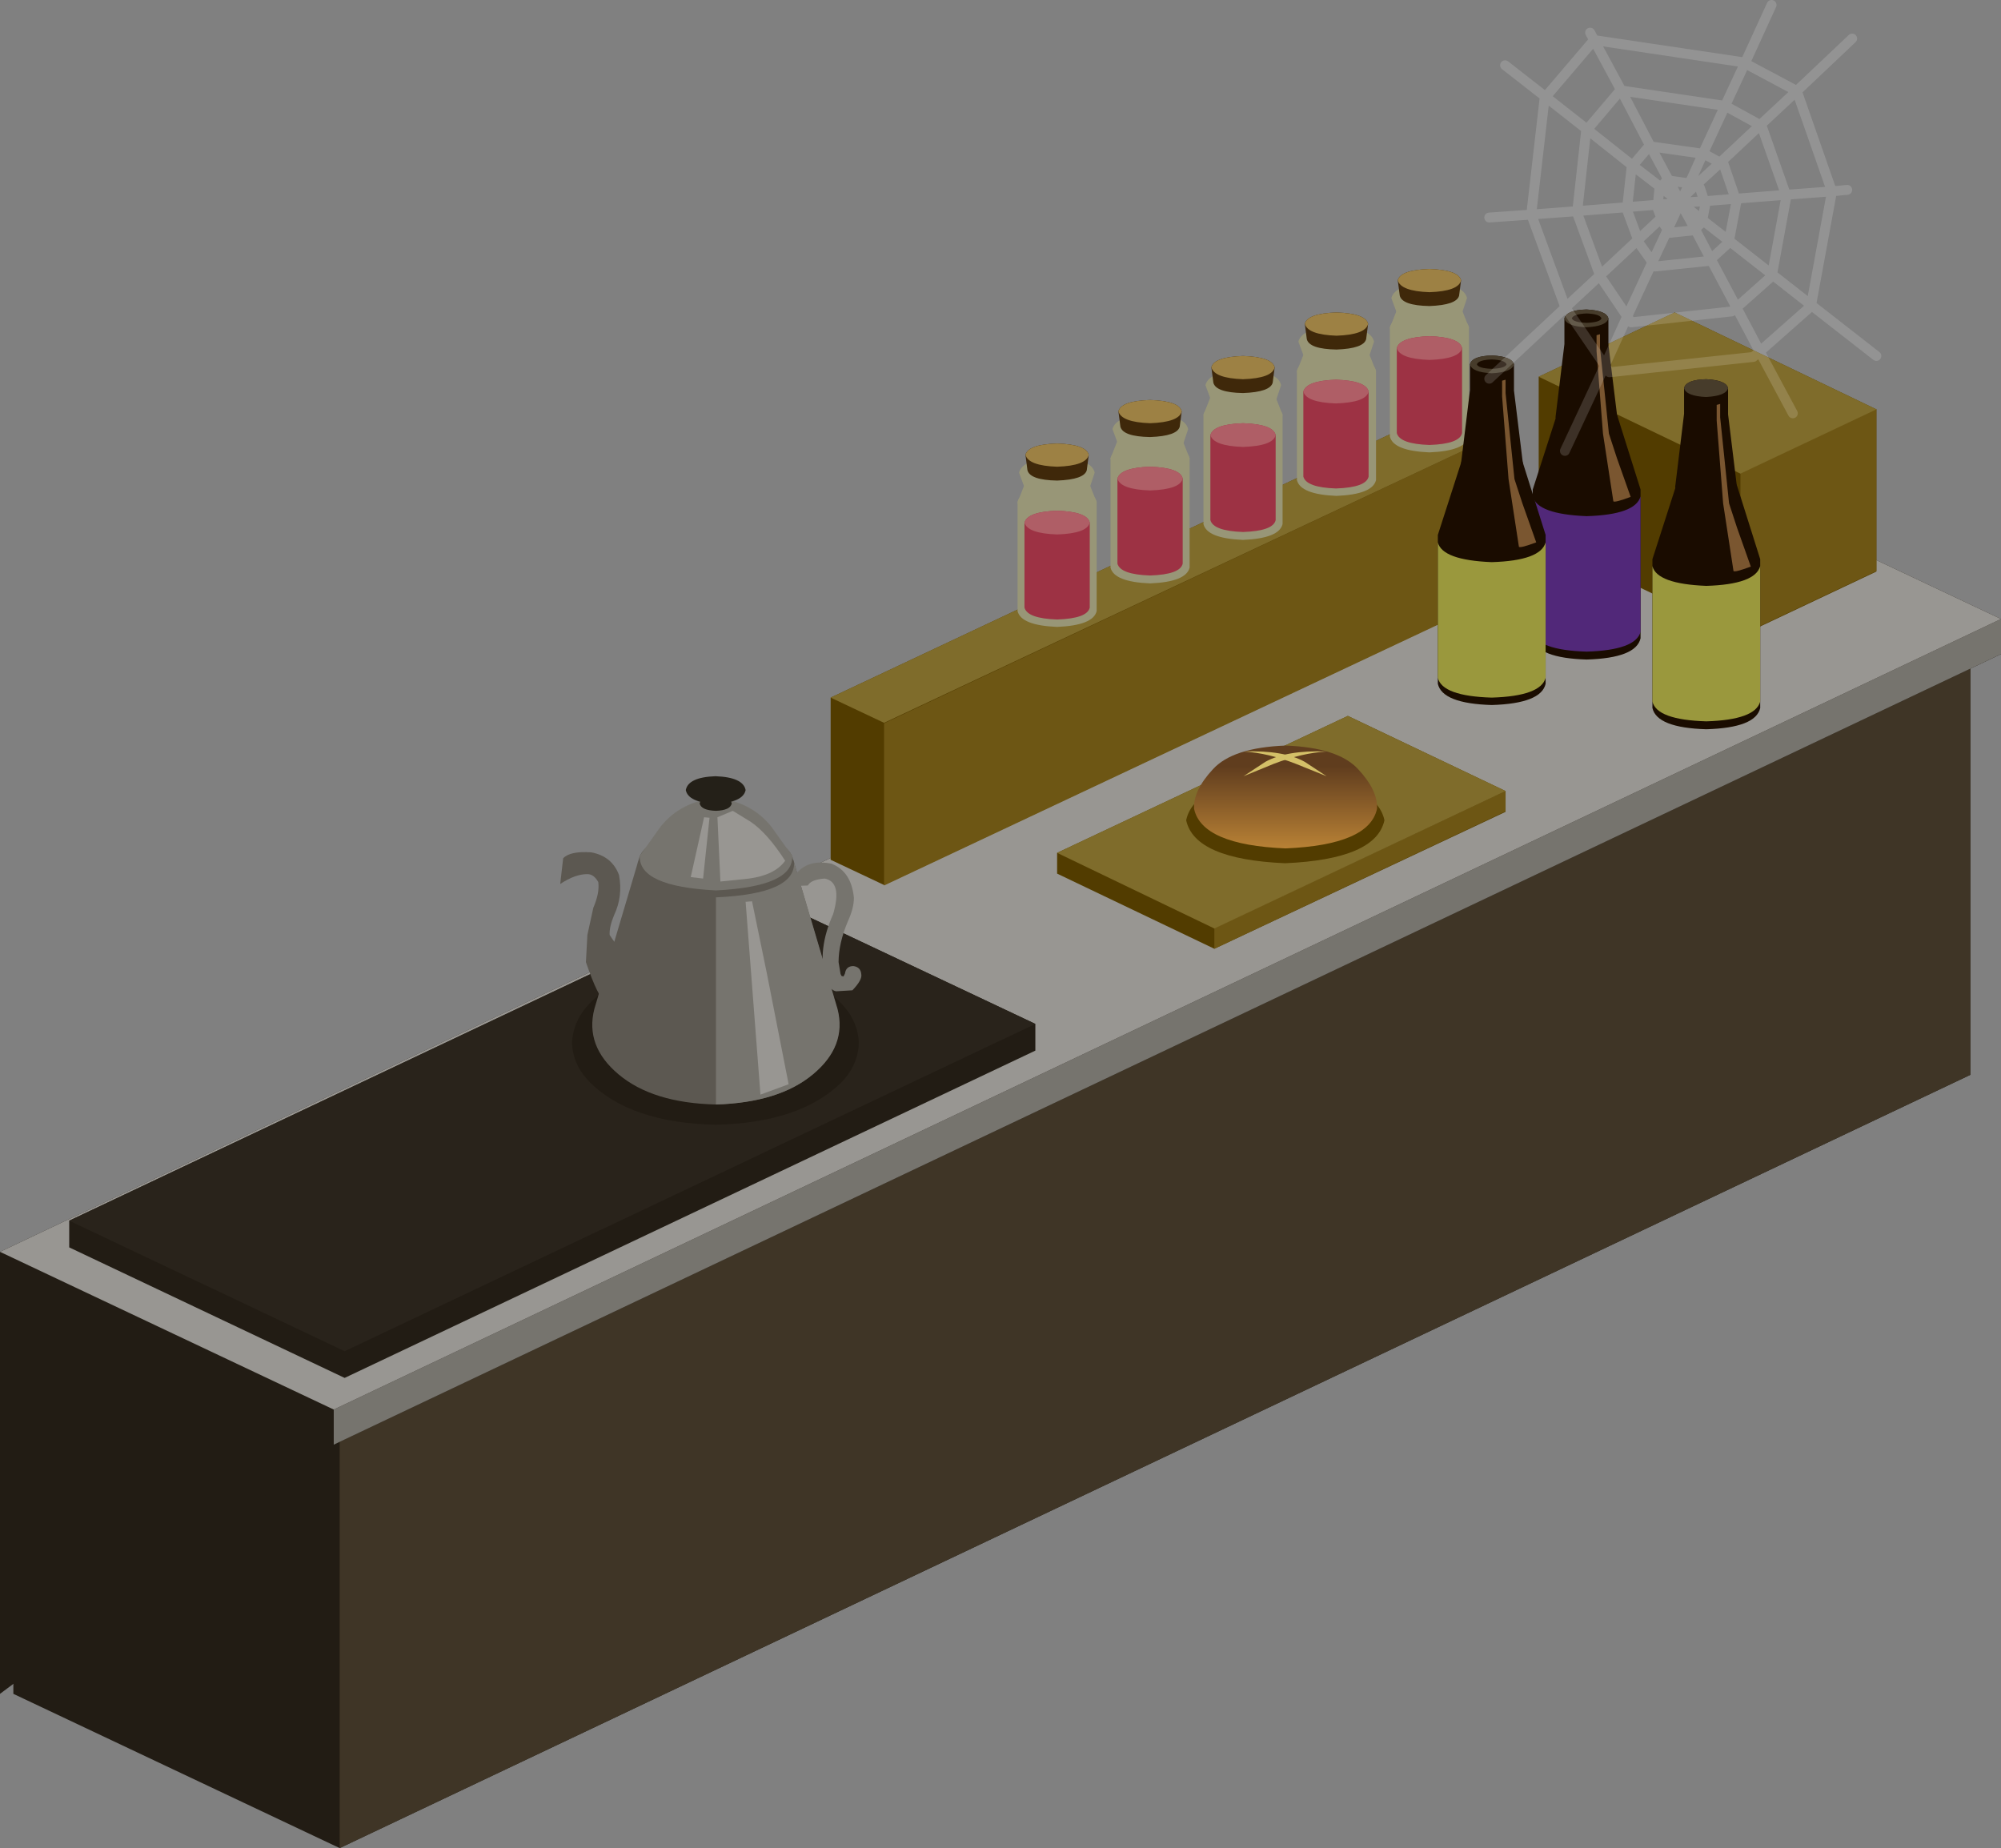 <?xml version="1.0" encoding="UTF-8" standalone="no"?>
<svg xmlns:xlink="http://www.w3.org/1999/xlink" height="186.9px" width="202.35px" xmlns="http://www.w3.org/2000/svg">
  <rect width="100%" height="100%" fill="#808080" stroke="none"/>
  <g transform="matrix(1.0, 0.0, 0.0, 1.0, 166.15, 108.1)">
    <path d="M33.1 -43.15 L33.1 0.6 -131.8 78.8 -164.8 63.2 -164.8 19.45 0.1 -58.75 33.1 -43.15" fill="#221c14" fill-rule="evenodd" stroke="none"/>
    <path d="M33.1 0.6 L-131.8 78.8 -131.8 35.05 33.1 -43.15 33.1 0.6" fill="#3f3526" fill-rule="evenodd" stroke="none"/>
    <path d="M33.1 -43.15 L-131.8 35.05 -164.8 19.45 0.1 -58.75 33.1 -43.15" fill="#989692" fill-rule="evenodd" stroke="none"/>
    <path d="M36.2 -41.95 L-132.4 38.0 -166.15 63.2 -166.15 18.5 2.45 -61.45 36.2 -45.5 36.2 -41.95" fill="#221c14" fill-rule="evenodd" stroke="none"/>
    <path d="M36.2 -41.95 L-132.4 38.0 -132.4 34.45 36.2 -45.5 36.2 -41.95" fill="#76746e" fill-rule="evenodd" stroke="none"/>
    <path d="M36.2 -45.5 L-132.4 34.45 -166.15 18.5 2.45 -61.45 36.2 -45.5" fill="#989692" fill-rule="evenodd" stroke="none"/>
    <path d="M-61.45 -1.85 L-131.3 31.25 -159.15 18.05 -159.15 15.35 -89.3 -17.7 -61.45 -4.55 -61.45 -1.85" fill="#221c14" fill-rule="evenodd" stroke="none"/>
    <path d="M-159.15 15.35 L-89.3 -17.7 -61.45 -4.55 -131.3 28.55 -159.15 15.35" fill="#29231b" fill-rule="evenodd" stroke="none"/>
    <path d="M23.6 -50.3 L9.85 -43.8 -10.55 -53.6 -10.55 -70.0 3.2 -76.5 23.6 -66.7 23.6 -50.3" fill="#523c00" fill-rule="evenodd" stroke="none"/>
    <path d="M23.6 -50.35 L9.85 -43.85 9.85 -60.25 23.6 -66.75 23.6 -50.35" fill="#6d5614" fill-rule="evenodd" stroke="none"/>
    <path d="M9.85 -60.2 L-10.55 -70.0 3.2 -76.5 23.6 -66.7 9.85 -60.2" fill="#7f6c2b" fill-rule="evenodd" stroke="none"/>
    <path d="M-14.95 -47.7 L-76.75 -18.6 -82.15 -21.15 -82.15 -37.55 -20.35 -66.65 -14.95 -64.05 -14.95 -47.7" fill="#523c00" fill-rule="evenodd" stroke="none"/>
    <path d="M-14.95 -47.65 L-76.75 -18.55 -76.75 -34.95 -14.95 -64.05 -14.95 -47.65" fill="#6d5614" fill-rule="evenodd" stroke="none"/>
    <path d="M-14.95 -64.05 L-76.75 -35.0 -82.15 -37.55 -20.35 -66.65 -14.95 -64.05" fill="#7f6c2b" fill-rule="evenodd" stroke="none"/>
    <path d="M-93.8 -10.95 Q-87.65 -10.85 -83.55 -8.5 -79.45 -6.15 -79.3 -2.65 -79.35 -0.4 -81.1 1.4 -85.25 5.45 -93.8 5.65 -102.35 5.45 -106.45 1.4 -108.25 -0.4 -108.3 -2.65 -108.15 -6.15 -104.05 -8.5 -99.95 -10.85 -93.8 -10.95" fill="#221c14" fill-rule="evenodd" stroke="none"/>
    <path d="M-109.5 -18.7 L-109.2 -21.3 Q-108.5 -22.05 -106.35 -21.9 -104.25 -21.5 -103.55 -19.6 -103.15 -17.45 -104.05 -15.55 -104.55 -14.35 -104.5 -13.55 -103.6 -12.1 -102.95 -12.1 L-104.95 -6.85 Q-105.65 -7.15 -106.9 -10.8 L-106.75 -13.55 -106.15 -16.3 Q-105.5 -17.8 -105.65 -18.9 -106.1 -19.7 -106.75 -19.7 -108.0 -19.7 -109.5 -18.7" fill="#5c5851" fill-rule="evenodd" stroke="none"/>
    <path d="M-81.5 -6.05 Q-80.55 -2.3 -83.95 0.55 -87.4 3.4 -93.75 3.6 -100.15 3.45 -103.6 0.55 -107.0 -2.3 -106.05 -6.05 L-101.45 -21.55 Q-100.1 -24.1 -93.75 -24.3 -87.4 -24.1 -86.05 -21.55 L-81.5 -6.05" fill="#5c5851" fill-rule="evenodd" stroke="none"/>
    <path d="M-81.45 -6.05 Q-80.5 -2.3 -83.95 0.55 -87.35 3.4 -93.75 3.6 L-93.75 -10.65 -93.75 -24.3 Q-87.4 -24.1 -86.05 -21.55 L-81.45 -6.05" fill="#76746e" fill-rule="evenodd" stroke="none"/>
    <path d="M-85.85 -20.9 Q-85.7 -17.7 -93.75 -17.35 -101.85 -17.7 -101.65 -20.9 L-99.5 -23.9 Q-97.4 -26.55 -93.75 -26.9 -90.1 -26.55 -88.0 -23.9 -85.9 -21.3 -85.85 -20.9" fill="#5c5851" fill-rule="evenodd" stroke="none"/>
    <path d="M-86.05 -21.55 Q-85.85 -18.45 -93.75 -18.05 -101.6 -18.45 -101.45 -21.55 L-99.35 -24.5 Q-97.3 -27.05 -93.75 -27.4 -90.2 -27.05 -88.15 -24.5 L-86.05 -21.55" fill="#76746e" fill-rule="evenodd" stroke="none"/>
    <path d="M-90.75 -28.2 Q-91.0 -26.95 -93.8 -26.8 -96.55 -26.95 -96.8 -28.2 -96.55 -29.5 -93.8 -29.6 -91.0 -29.5 -90.75 -28.2" fill="#242018" fill-rule="evenodd" stroke="none"/>
    <path d="M-92.15 -26.85 Q-92.3 -26.15 -93.75 -26.1 -95.25 -26.15 -95.4 -26.85 -95.25 -27.55 -93.75 -27.6 -92.3 -27.55 -92.15 -26.85" fill="#242018" fill-rule="evenodd" stroke="none"/>
    <path d="M-79.8 -17.3 Q-79.8 -16.25 -80.4 -14.95 -81.35 -12.7 -81.35 -10.8 L-81.15 -9.6 -81.05 -9.4 -80.85 -9.35 -80.7 -9.65 Q-80.6 -10.4 -79.85 -10.4 -79.1 -10.3 -79.05 -9.55 -78.95 -9.0 -79.95 -7.95 L-81.6 -7.85 Q-82.2 -7.95 -82.7 -9.0 -83.5 -12.1 -81.9 -15.65 -80.95 -18.9 -82.75 -19.25 -84.15 -19.15 -84.45 -18.55 L-85.65 -18.5 Q-86.15 -19.05 -85.7 -19.65 -84.5 -21.25 -82.05 -20.75 -80.05 -19.95 -79.8 -17.3" fill="#76746e" fill-rule="evenodd" stroke="none"/>
    <path d="M-93.3 -18.95 L-93.6 -25.45 -92.05 -26.1 -90.25 -25.0 Q-88.55 -23.85 -86.75 -21.05 -87.8 -19.6 -90.4 -19.25 L-93.3 -18.95" fill="#989692" fill-rule="evenodd" stroke="none"/>
    <path d="M-94.4 -25.4 L-95.05 -19.25 -96.3 -19.4 -94.95 -25.45 -94.4 -25.4" fill="#989692" fill-rule="evenodd" stroke="none"/>
    <path d="M-90.75 -16.9 L-90.1 -16.95 -88.6 -9.65 -86.4 1.55 -89.25 2.6 -90.75 -16.9" fill="#989692" fill-rule="evenodd" stroke="none"/>
    <path d="M-13.9 -26.0 L-43.35 -12.15 -59.25 -19.75 -59.25 -21.85 -29.85 -35.7 -13.9 -28.1 -13.9 -26.0" fill="#523c00" fill-rule="evenodd" stroke="none"/>
    <path d="M-13.9 -26.05 L-43.35 -12.15 -43.35 -14.25 -13.9 -28.1 -13.9 -26.05" fill="#6d5614" fill-rule="evenodd" stroke="none"/>
    <path d="M-29.85 -35.7 L-13.9 -28.1 -43.35 -14.2 -59.25 -21.85 -29.85 -35.7" fill="#7f6c2b" fill-rule="evenodd" stroke="none"/>
    <path d="M-26.15 -25.15 Q-27.0 -21.2 -36.2 -20.8 -45.35 -21.2 -46.2 -25.15 -45.35 -29.15 -36.2 -29.5 -27.0 -29.15 -26.15 -25.15" fill="#523c00" fill-rule="evenodd" stroke="none"/>
    <path d="M-26.9 -26.3 Q-27.7 -22.65 -36.15 -22.3 -44.6 -22.65 -45.4 -26.3 -45.5 -28.15 -43.5 -30.3 -41.5 -32.5 -36.15 -32.7 -30.8 -32.5 -28.8 -30.3 -26.8 -28.15 -26.9 -26.3" fill="url(#gradient0)" fill-rule="evenodd" stroke="none"/>
    <path d="M-40.4 -29.6 L-38.2 -31.05 Q-36.05 -32.25 -32.0 -32.1 -34.5 -31.95 -37.35 -30.85 L-40.4 -29.6" fill="#d4c068" fill-rule="evenodd" stroke="none"/>
    <path d="M-32.0 -29.6 L-35.1 -30.85 Q-37.9 -31.95 -40.4 -32.1 -36.35 -32.25 -34.2 -31.05 L-32.0 -29.6" fill="#d4c068" fill-rule="evenodd" stroke="none"/>
    <path d="M-55.25 -46.3 Q-55.6 -44.85 -59.25 -44.7 -62.9 -44.85 -63.25 -46.3 L-63.25 -57.35 Q-62.9 -58.8 -59.25 -58.95 -55.6 -58.8 -55.25 -57.35 L-55.25 -46.3" fill="#989677" fill-rule="evenodd" stroke="none"/>
    <path d="M-55.25 -57.3 Q-55.6 -55.85 -59.25 -55.7 -62.9 -55.85 -63.25 -57.3 L-62.6 -58.95 Q-62.3 -60.2 -59.25 -60.3 -56.2 -60.2 -55.9 -58.95 L-55.25 -57.3" fill="#989677" fill-rule="evenodd" stroke="none"/>
    <path d="M-55.9 -58.95 Q-56.2 -57.75 -59.25 -57.6 -62.35 -57.75 -62.6 -58.95 L-63.1 -60.3 Q-62.75 -61.7 -59.25 -61.85 -55.75 -61.7 -55.45 -60.3 L-55.9 -58.95" fill="#989677" fill-rule="evenodd" stroke="none"/>
    <path d="M-56.25 -60.55 Q-56.5 -59.6 -59.25 -59.5 -62.0 -59.55 -62.25 -60.55 L-62.45 -62.1 Q-62.2 -63.15 -59.25 -63.25 -56.3 -63.15 -56.05 -62.1 L-56.25 -60.55" fill="#3f280a" fill-rule="evenodd" stroke="none"/>
    <path d="M-56.05 -62.1 Q-56.3 -61.0 -59.25 -60.9 -62.15 -61.0 -62.45 -62.1 -62.2 -63.15 -59.25 -63.25 -56.3 -63.15 -56.05 -62.1" fill="#9d8144" fill-rule="evenodd" stroke="none"/>
    <path d="M-55.95 -55.25 L-55.95 -46.65 Q-56.2 -45.55 -59.25 -45.45 -62.25 -45.55 -62.55 -46.65 L-62.55 -55.25 Q-62.25 -56.35 -59.25 -56.45 -56.2 -56.35 -55.95 -55.25" fill="#9d3244" fill-rule="evenodd" stroke="none"/>
    <path d="M-55.95 -55.25 Q-56.2 -54.15 -59.25 -54.05 -62.25 -54.15 -62.55 -55.25 -62.25 -56.35 -59.25 -56.45 -56.2 -56.35 -55.95 -55.25" fill="#af5e66" fill-rule="evenodd" stroke="none"/>
    <path d="M-45.85 -50.7 Q-46.2 -49.25 -49.85 -49.1 -53.5 -49.25 -53.85 -50.7 L-53.85 -61.75 Q-53.5 -63.2 -49.85 -63.35 -46.2 -63.2 -45.85 -61.75 L-45.85 -50.7" fill="#989677" fill-rule="evenodd" stroke="none"/>
    <path d="M-45.85 -61.75 Q-46.2 -60.3 -49.85 -60.15 -53.5 -60.3 -53.85 -61.75 L-53.2 -63.4 Q-52.9 -64.65 -49.85 -64.75 -46.8 -64.65 -46.5 -63.4 L-45.85 -61.75" fill="#989677" fill-rule="evenodd" stroke="none"/>
    <path d="M-46.45 -63.35 Q-46.75 -62.15 -49.8 -62.0 -52.9 -62.15 -53.15 -63.35 L-53.65 -64.7 Q-53.3 -66.1 -49.8 -66.25 -46.3 -66.1 -46.0 -64.7 L-46.45 -63.35" fill="#989677" fill-rule="evenodd" stroke="none"/>
    <path d="M-46.85 -64.95 Q-47.1 -64.0 -49.85 -63.9 -52.6 -63.95 -52.85 -64.95 L-53.05 -66.5 Q-52.8 -67.55 -49.85 -67.65 -46.9 -67.55 -46.65 -66.5 L-46.85 -64.95" fill="#3f280a" fill-rule="evenodd" stroke="none"/>
    <path d="M-46.65 -66.5 Q-46.9 -65.4 -49.85 -65.3 -52.75 -65.4 -53.05 -66.5 -52.8 -67.55 -49.85 -67.65 -46.9 -67.55 -46.65 -66.5" fill="#9d8144" fill-rule="evenodd" stroke="none"/>
    <path d="M-46.55 -59.7 L-46.55 -51.1 Q-46.8 -50.0 -49.85 -49.9 -52.85 -50.0 -53.15 -51.1 L-53.15 -59.7 Q-52.85 -60.8 -49.85 -60.9 -46.8 -60.8 -46.55 -59.7" fill="#9d3244" fill-rule="evenodd" stroke="none"/>
    <path d="M-46.55 -59.7 Q-46.8 -58.6 -49.85 -58.5 -52.85 -58.6 -53.15 -59.7 -52.85 -60.8 -49.85 -60.9 -46.8 -60.8 -46.55 -59.7" fill="#af5e66" fill-rule="evenodd" stroke="none"/>
    <path d="M-36.45 -55.1 Q-36.8 -53.65 -40.45 -53.5 -44.1 -53.65 -44.45 -55.1 L-44.45 -66.15 Q-44.1 -67.6 -40.45 -67.75 -36.8 -67.6 -36.45 -66.15 L-36.45 -55.1" fill="#989677" fill-rule="evenodd" stroke="none"/>
    <path d="M-36.45 -66.15 Q-36.8 -64.7 -40.45 -64.55 -44.1 -64.7 -44.45 -66.15 L-43.8 -67.8 Q-43.5 -69.05 -40.45 -69.15 -37.4 -69.05 -37.1 -67.8 L-36.45 -66.15" fill="#989677" fill-rule="evenodd" stroke="none"/>
    <path d="M-37.05 -67.8 Q-37.35 -66.6 -40.4 -66.45 -43.5 -66.6 -43.75 -67.8 L-44.25 -69.15 Q-43.9 -70.55 -40.4 -70.7 -36.9 -70.55 -36.6 -69.15 L-37.05 -67.8" fill="#989677" fill-rule="evenodd" stroke="none"/>
    <path d="M-37.45 -69.4 Q-37.7 -68.45 -40.45 -68.35 -43.2 -68.4 -43.45 -69.4 L-43.65 -70.95 Q-43.4 -72.0 -40.45 -72.1 -37.5 -72.0 -37.25 -70.95 L-37.45 -69.4" fill="#3f280a" fill-rule="evenodd" stroke="none"/>
    <path d="M-37.25 -70.95 Q-37.5 -69.85 -40.45 -69.75 -43.35 -69.85 -43.65 -70.95 -43.4 -72.0 -40.45 -72.1 -37.5 -72.0 -37.25 -70.95" fill="#9d8144" fill-rule="evenodd" stroke="none"/>
    <path d="M-37.15 -64.1 L-37.15 -55.5 Q-37.4 -54.4 -40.45 -54.3 -43.45 -54.4 -43.75 -55.5 L-43.75 -64.1 Q-43.45 -65.2 -40.45 -65.3 -37.4 -65.2 -37.15 -64.1" fill="#9d3244" fill-rule="evenodd" stroke="none"/>
    <path d="M-37.15 -64.1 Q-37.4 -63.0 -40.45 -62.9 -43.45 -63.0 -43.75 -64.1 -43.45 -65.2 -40.45 -65.3 -37.4 -65.2 -37.15 -64.1" fill="#af5e66" fill-rule="evenodd" stroke="none"/>
    <path d="M-27.0 -59.55 Q-27.35 -58.1 -31.0 -57.95 -34.65 -58.1 -35.0 -59.55 L-35.0 -70.6 Q-34.65 -72.05 -31.0 -72.2 -27.35 -72.05 -27.0 -70.6 L-27.0 -59.55" fill="#989677" fill-rule="evenodd" stroke="none"/>
    <path d="M-27.0 -70.55 Q-27.35 -69.1 -31.0 -68.95 -34.65 -69.1 -35.0 -70.55 L-34.35 -72.2 Q-34.05 -73.45 -31.0 -73.55 -27.95 -73.45 -27.65 -72.2 L-27.0 -70.55" fill="#989677" fill-rule="evenodd" stroke="none"/>
    <path d="M-27.65 -72.2 Q-27.95 -71.0 -31.0 -70.85 -34.1 -71.0 -34.35 -72.2 L-34.85 -73.55 Q-34.5 -74.95 -31.0 -75.1 -27.5 -74.95 -27.2 -73.55 L-27.65 -72.2" fill="#989677" fill-rule="evenodd" stroke="none"/>
    <path d="M-28.0 -73.8 Q-28.25 -72.85 -31.0 -72.75 -33.75 -72.8 -34.0 -73.8 L-34.2 -75.35 Q-33.95 -76.4 -31.0 -76.5 -28.05 -76.4 -27.8 -75.35 L-28.0 -73.8" fill="#3f280a" fill-rule="evenodd" stroke="none"/>
    <path d="M-27.8 -75.35 Q-28.05 -74.25 -31.0 -74.15 -33.9 -74.25 -34.2 -75.35 -33.95 -76.4 -31.0 -76.5 -28.05 -76.4 -27.8 -75.35" fill="#9d8144" fill-rule="evenodd" stroke="none"/>
    <path d="M-27.75 -68.5 L-27.75 -59.9 Q-28.0 -58.8 -31.05 -58.7 -34.05 -58.8 -34.35 -59.9 L-34.35 -68.5 Q-34.05 -69.6 -31.05 -69.7 -28.0 -69.6 -27.75 -68.5" fill="#9d3244" fill-rule="evenodd" stroke="none"/>
    <path d="M-27.75 -68.5 Q-28.0 -67.4 -31.05 -67.3 -34.05 -67.4 -34.35 -68.5 -34.05 -69.6 -31.05 -69.7 -28.0 -69.6 -27.75 -68.5" fill="#af5e66" fill-rule="evenodd" stroke="none"/>
    <path d="M-17.6 -63.95 Q-17.95 -62.5 -21.6 -62.35 -25.25 -62.5 -25.6 -63.95 L-25.6 -75.0 Q-25.25 -76.45 -21.6 -76.6 -17.95 -76.45 -17.6 -75.0 L-17.6 -63.95" fill="#989677" fill-rule="evenodd" stroke="none"/>
    <path d="M-17.6 -74.95 Q-17.95 -73.5 -21.6 -73.35 -25.25 -73.5 -25.6 -74.95 L-24.95 -76.6 Q-24.65 -77.85 -21.6 -77.95 -18.55 -77.85 -18.25 -76.6 L-17.6 -74.95" fill="#989677" fill-rule="evenodd" stroke="none"/>
    <path d="M-18.25 -76.6 Q-18.55 -75.4 -21.6 -75.25 -24.7 -75.4 -24.95 -76.6 L-25.45 -77.95 Q-25.1 -79.35 -21.6 -79.5 -18.1 -79.35 -17.8 -77.95 L-18.25 -76.6" fill="#989677" fill-rule="evenodd" stroke="none"/>
    <path d="M-18.6 -78.2 Q-18.85 -77.25 -21.6 -77.15 -24.35 -77.2 -24.6 -78.2 L-24.8 -79.75 Q-24.55 -80.8 -21.6 -80.9 -18.65 -80.8 -18.4 -79.75 L-18.6 -78.2" fill="#3f280a" fill-rule="evenodd" stroke="none"/>
    <path d="M-18.4 -79.75 Q-18.65 -78.65 -21.6 -78.55 -24.5 -78.65 -24.8 -79.75 -24.55 -80.8 -21.6 -80.9 -18.65 -80.8 -18.4 -79.75" fill="#9d8144" fill-rule="evenodd" stroke="none"/>
    <path d="M-18.3 -72.9 L-18.3 -64.3 Q-18.55 -63.2 -21.6 -63.1 -24.6 -63.2 -24.9 -64.3 L-24.9 -72.9 Q-24.6 -74.0 -21.6 -74.1 -18.55 -74.0 -18.3 -72.9" fill="#9d3244" fill-rule="evenodd" stroke="none"/>
    <path d="M-18.3 -72.9 Q-18.55 -71.8 -21.6 -71.7 -24.6 -71.8 -24.9 -72.9 -24.6 -74.0 -21.6 -74.1 -18.55 -74.0 -18.3 -72.9" fill="#af5e66" fill-rule="evenodd" stroke="none"/>
    <path d="M-2.55 -65.9 L-0.25 -58.6 -0.25 -43.55 Q-0.7 -41.55 -5.7 -41.4 -10.7 -41.55 -11.15 -43.55 L-11.15 -58.6 -8.8 -65.9 Q-8.55 -67.05 -5.7 -67.15 -2.85 -67.05 -2.55 -65.9" fill="#1a0c00" fill-rule="evenodd" stroke="none"/>
    <path d="M-3.5 -73.25 L-2.6 -65.9 Q-2.85 -64.75 -5.7 -64.65 -8.6 -64.75 -8.85 -65.9 L-7.95 -73.3 -7.95 -75.9 Q-7.75 -76.75 -5.7 -76.8 -3.7 -76.7 -3.5 -75.9 L-3.5 -73.25" fill="#1a0c00" fill-rule="evenodd" stroke="none"/>
    <path d="M-3.5 -75.9 Q-3.7 -75.1 -5.75 -75.0 -7.75 -75.1 -7.95 -75.9 -7.75 -76.75 -5.75 -76.8 -3.7 -76.7 -3.5 -75.9" fill="#473c2b" fill-rule="evenodd" stroke="none"/>
    <path d="M-4.2 -75.9 Q-4.35 -75.5 -5.7 -75.45 -7.05 -75.5 -7.2 -75.9 -7.05 -76.35 -5.7 -76.4 -4.35 -76.35 -4.2 -75.9" fill="#1a0c00" fill-rule="evenodd" stroke="none"/>
    <path d="M-5.7 -55.9 Q-0.75 -56.05 -0.25 -57.9 L-0.25 -44.2 Q-0.75 -42.35 -5.7 -42.2 -10.7 -42.35 -11.15 -44.2 L-11.15 -57.9 Q-10.7 -56.1 -5.7 -55.9" fill="#512879" fill-rule="evenodd" stroke="none"/>
    <path d="M-4.7 -74.2 L-4.35 -74.3 -4.35 -72.95 -3.45 -64.25 -2.65 -61.8 -1.25 -57.85 Q-2.85 -57.25 -3.0 -57.4 L-4.05 -64.25 -4.7 -72.6 -4.7 -74.2" fill="#7a5630" fill-rule="evenodd" stroke="none"/>
    <path d="M9.55 -58.85 L11.85 -51.55 11.85 -36.5 Q11.4 -34.5 6.4 -34.35 1.4 -34.5 0.95 -36.5 L0.95 -51.55 3.3 -58.85 Q3.55 -60.0 6.4 -60.1 9.25 -60.0 9.55 -58.85" fill="#1a0c00" fill-rule="evenodd" stroke="none"/>
    <path d="M8.6 -66.2 L9.5 -58.85 Q9.25 -57.7 6.4 -57.6 3.5 -57.7 3.25 -58.85 L4.15 -66.25 4.15 -68.85 Q4.35 -69.7 6.4 -69.75 8.4 -69.65 8.6 -68.85 L8.6 -66.2" fill="#1a0c00" fill-rule="evenodd" stroke="none"/>
    <path d="M8.6 -68.85 Q8.4 -68.05 6.35 -67.95 4.35 -68.05 4.15 -68.85 4.35 -69.7 6.35 -69.75 8.4 -69.65 8.6 -68.85" fill="#473c2b" fill-rule="evenodd" stroke="none"/>
    <path d="M6.4 -48.85 Q11.35 -49.0 11.85 -50.85 L11.85 -37.15 Q11.35 -35.3 6.4 -35.15 1.4 -35.3 0.95 -37.15 L0.95 -50.85 Q1.4 -49.05 6.4 -48.85" fill="#9a983d" fill-rule="evenodd" stroke="none"/>
    <path d="M7.45 -67.15 L7.8 -67.25 7.8 -65.9 8.7 -57.2 9.5 -54.75 10.9 -50.8 Q9.3 -50.2 9.15 -50.35 L8.1 -57.2 7.45 -65.55 7.45 -67.15" fill="#7a5630" fill-rule="evenodd" stroke="none"/>
    <path d="M-12.15 -61.3 L-9.85 -54.0 -9.85 -38.95 Q-10.3 -36.95 -15.3 -36.8 -20.3 -36.95 -20.75 -38.95 L-20.75 -54.0 -18.4 -61.3 Q-18.15 -62.45 -15.3 -62.55 -12.45 -62.45 -12.15 -61.3" fill="#1a0c00" fill-rule="evenodd" stroke="none"/>
    <path d="M-13.05 -68.6 L-12.15 -61.25 Q-12.4 -60.1 -15.25 -60.0 -18.15 -60.1 -18.4 -61.25 L-17.5 -68.65 -17.5 -71.25 Q-17.3 -72.1 -15.25 -72.15 -13.25 -72.05 -13.05 -71.25 L-13.05 -68.6" fill="#1a0c00" fill-rule="evenodd" stroke="none"/>
    <path d="M-13.05 -71.25 Q-13.25 -70.45 -15.3 -70.35 -17.3 -70.45 -17.5 -71.25 -17.3 -72.1 -15.3 -72.15 -13.25 -72.05 -13.05 -71.25" fill="#473c2b" fill-rule="evenodd" stroke="none"/>
    <path d="M-13.8 -71.25 Q-13.95 -70.85 -15.3 -70.8 -16.65 -70.85 -16.8 -71.25 -16.65 -71.7 -15.3 -71.75 -13.95 -71.7 -13.8 -71.25" fill="#1a0c00" fill-rule="evenodd" stroke="none"/>
    <path d="M-15.3 -51.25 Q-10.35 -51.4 -9.85 -53.25 L-9.85 -39.55 Q-10.35 -37.7 -15.3 -37.55 -20.3 -37.7 -20.75 -39.55 L-20.75 -53.25 Q-20.3 -51.45 -15.3 -51.25" fill="#9a983d" fill-rule="evenodd" stroke="none"/>
    <path d="M-14.25 -69.6 L-13.9 -69.7 -13.9 -68.35 -13.0 -59.65 -12.2 -57.2 -10.8 -53.25 Q-12.4 -52.65 -12.55 -52.8 L-13.6 -59.65 -14.25 -68.0 -14.25 -69.6" fill="#7a5630" fill-rule="evenodd" stroke="none"/>
    <path d="M12.0 -95.35 L14.45 -88.4 19.1 -88.75 15.55 -98.9 11.85 -95.45 12.0 -95.35 M8.25 -97.4 L-2.2 -98.95 0.75 -93.3 6.05 -92.55 8.3 -97.4 8.25 -97.4 M15.55 -98.9 L10.3 -101.7 8.3 -97.4 11.85 -95.45 7.8 -91.65 8.15 -91.5 9.35 -88.0 14.45 -88.4 14.5 -88.25 13.05 -80.35 17.0 -77.25 19.1 -88.7 19.1 -88.75 20.65 -88.9 M10.3 -101.7 L10.15 -101.8 -4.95 -104.05 -2.2 -98.95 -2.3 -98.95 -5.65 -95.0 -1.05 -91.35 0.65 -93.35 0.75 -93.3 2.6 -89.85 4.7 -89.55 6.05 -92.55 6.15 -92.55 7.8 -91.65 5.3 -89.35 5.75 -89.1 6.2 -87.75 9.35 -88.0 9.45 -87.75 8.7 -83.75 13.05 -80.35 13.0 -80.15 9.45 -77.0 11.8 -72.55 16.95 -77.1 17.0 -77.25 23.6 -72.1 M15.55 -98.9 L21.15 -104.2 M13.0 -107.6 L10.3 -101.7 M-4.95 -104.05 L-9.85 -98.3 -5.65 -95.0 -5.75 -94.9 -6.65 -86.75 -1.6 -87.15 -1.15 -91.25 -1.05 -91.35 1.8 -89.15 2.45 -89.9 2.6 -89.85 3.7 -87.8 4.0 -88.1 4.7 -89.55 4.9 -89.55 5.3 -89.35 4.0 -88.1 3.8 -87.65 3.8 -87.6 6.2 -87.75 6.3 -87.45 6.0 -85.85 8.7 -83.75 8.65 -83.55 6.85 -81.9 9.45 -77.0 8.95 -76.6 -1.2 -75.5 -1.6 -76.1 -3.85 -71.15 -3.4 -70.45 11.15 -72.0 11.8 -72.55 15.15 -66.3 M-9.85 -98.3 L-9.95 -98.2 -11.3 -86.45 -11.3 -86.4 -6.65 -86.75 -6.7 -86.65 -4.35 -80.25 -0.5 -83.85 -1.65 -86.95 -1.6 -87.15 1.5 -87.4 1.65 -89.0 1.8 -89.15 3.6 -87.75 3.7 -87.8 3.8 -87.65 3.75 -87.6 3.8 -87.6 6.0 -85.85 5.95 -85.6 5.25 -84.95 6.85 -81.9 6.55 -81.7 1.25 -81.15 0.95 -81.6 -1.6 -76.1 -4.3 -80.1 -4.35 -80.25 -7.85 -77.0 -3.85 -71.15 -7.9 -62.5 M-5.35 -104.8 L-4.95 -104.05 M1.5 -87.4 L3.45 -87.55 3.6 -87.75 3.75 -87.6 3.8 -87.6 5.25 -84.95 5.05 -84.8 2.7 -84.55 2.5 -84.9 0.95 -81.6 -0.4 -83.5 -0.5 -83.85 1.85 -86.05 1.45 -87.1 1.5 -87.4 M3.45 -87.55 L3.75 -87.6 2.5 -84.9 2.0 -85.6 1.85 -86.05 3.45 -87.55 M-11.3 -86.4 L-7.85 -77.0 -15.55 -69.8 M-15.55 -86.1 L-11.3 -86.4 M-13.95 -101.5 L-9.85 -98.3" fill="none" stroke="#ffffff" stroke-linecap="round" stroke-linejoin="round" stroke-opacity="0.153" stroke-width="1.0"/>
  </g>
  <defs>
    <linearGradient gradientTransform="matrix(0.0, 0.006, -0.006, 0.0, -36.15, -27.25)" gradientUnits="userSpaceOnUse" id="gradient0" spreadMethod="pad" x1="-819.2" x2="819.2">
      <stop offset="0.157" stop-color="#603d1e"/>
      <stop offset="1.0" stop-color="#b88135"/>
    </linearGradient>
  </defs>
</svg>
